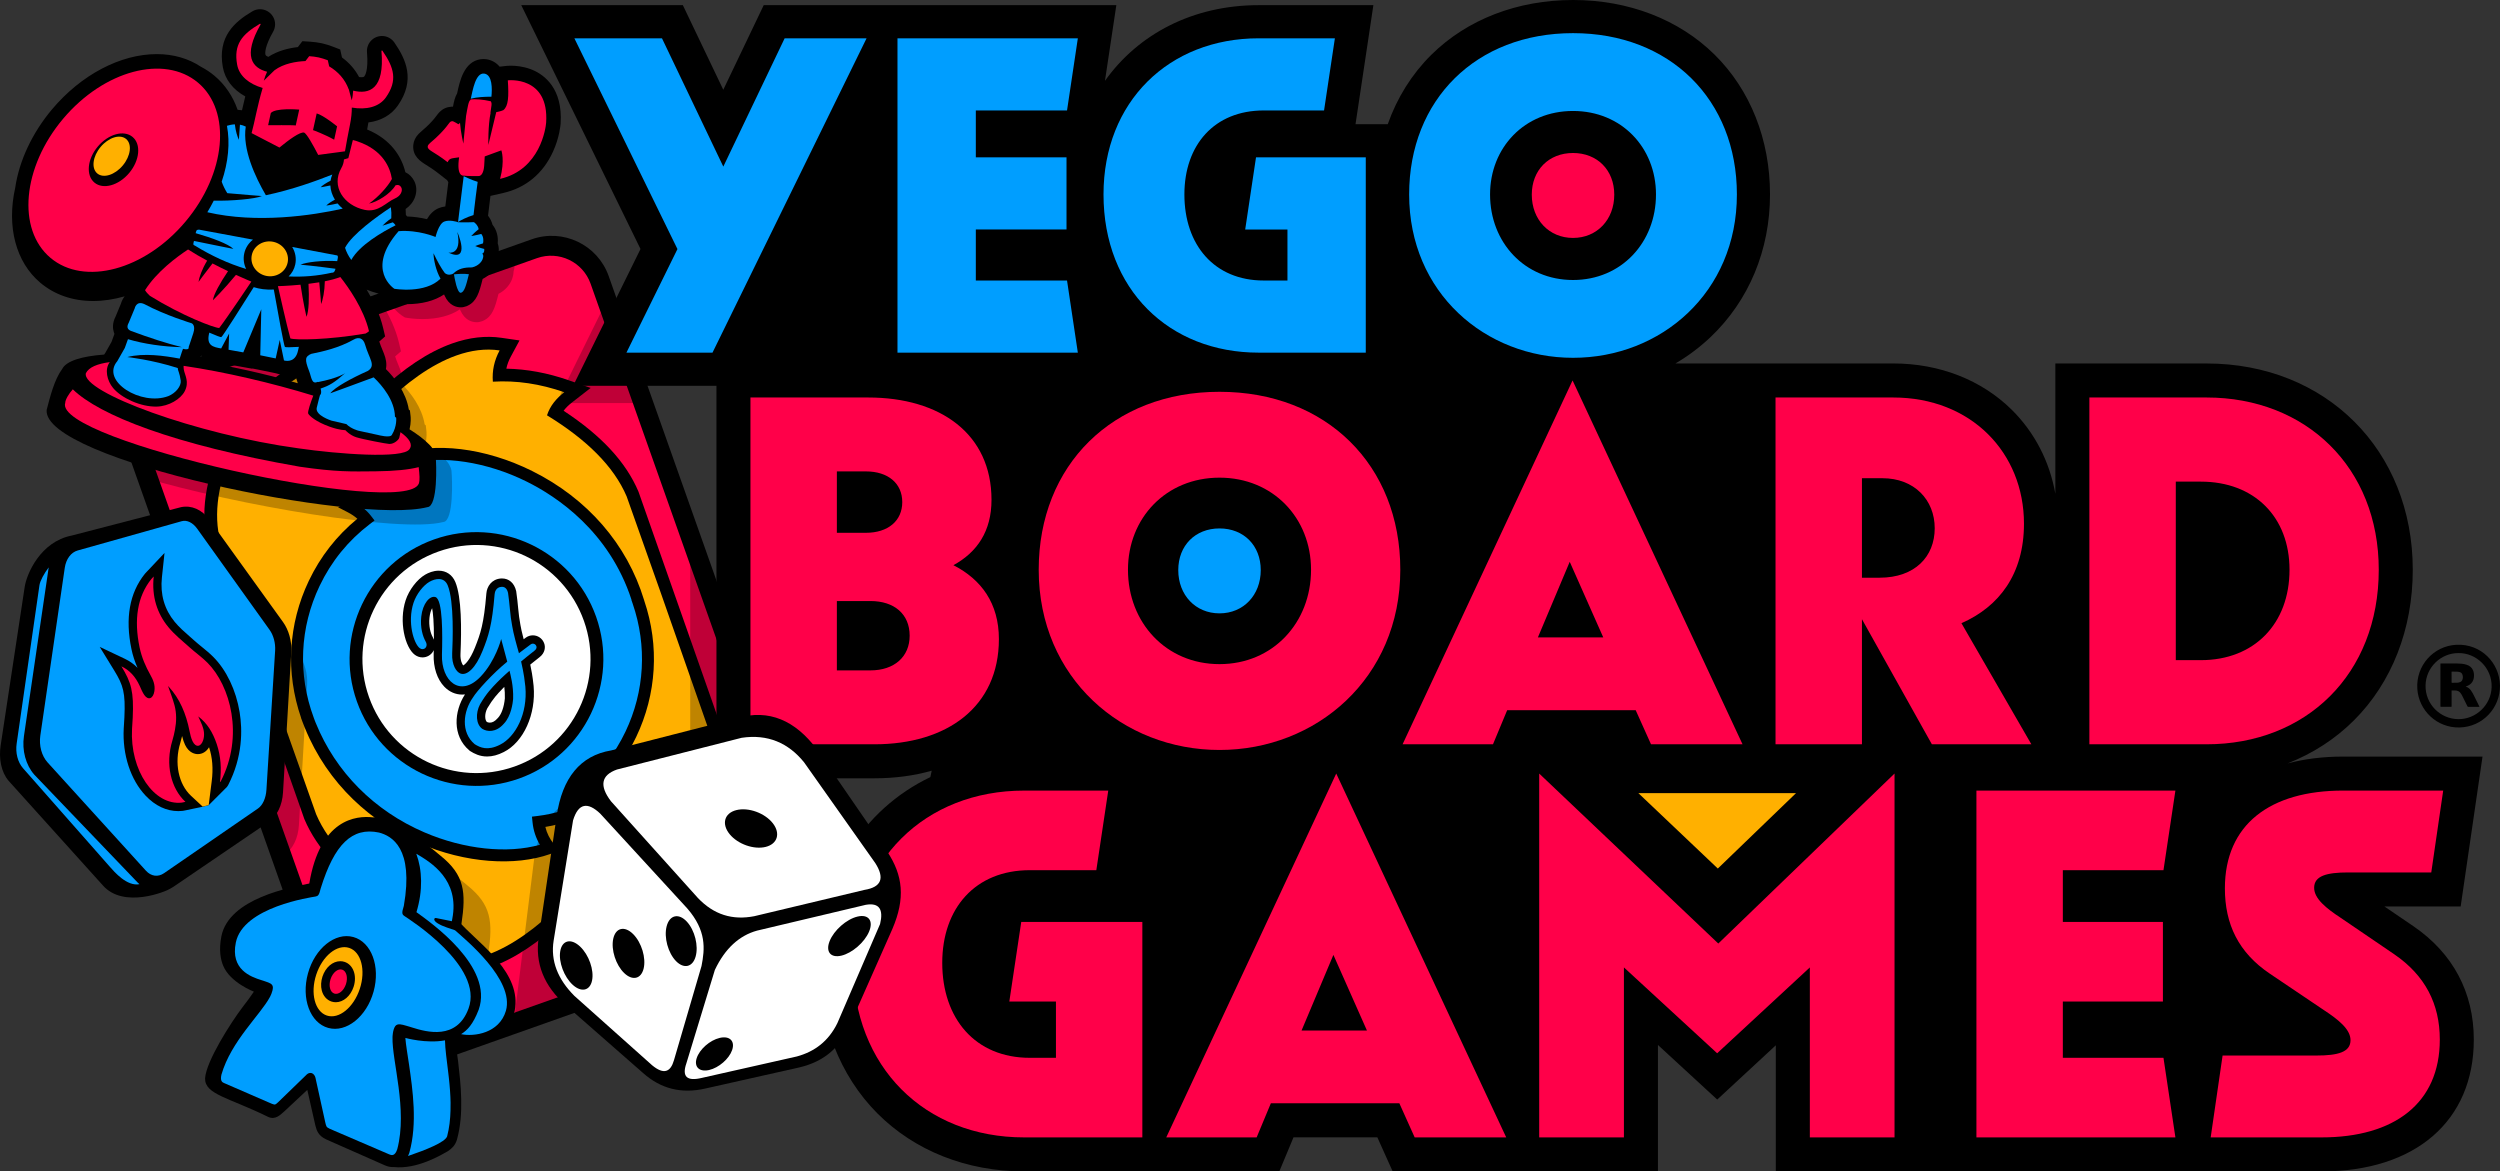 <?xml version="1.0" encoding="utf-8"?>
<!-- Generator: Adobe Illustrator 28.0.0, SVG Export Plug-In . SVG Version: 6.00 Build 0)  -->
<svg version="1.1" id="Layer_1" xmlns="http://www.w3.org/2000/svg" xmlns:xlink="http://www.w3.org/1999/xlink" x="0px" y="0px"
	 viewBox="0 0 1206.88 565.5" style="enable-background:new 0 0 1206.88 565.5;" xml:space="preserve">
<rect x="0" y="0" width="1206.88" height="565.5" fill="#333333" stroke="none"/>
<style type="text/css">
	.st0{fill:#FF0049;}
	.st1{fill:#009EFF;}
	.st2{fill:#FFFFFF;}
	.st3{fill:#FFB000;}
	.st4{opacity:0.25;}
	.st5{fill:#008BE0;}
	.st6{fill-rule:evenodd;clip-rule:evenodd;fill:#FFFFFF;}
</style>
<g>
	<g id="carta">
		<path d="M256.68,115.52L78.5,178.6c-15.13,5.36-23.08,22.02-17.72,37.14l100.36,283.49c5.36,15.13,22.02,23.08,37.14,17.72
			l178.18-63.08c15.13-5.36,23.08-22.02,17.72-37.14L293.83,133.24C288.47,118.11,271.81,110.17,256.68,115.52L256.68,115.52z"/>
		<path class="st0" d="M384.95,418.96l-99.83-281.98c-3.74-10.57-15.34-16.1-25.9-12.36L82.55,187.17
			c-10.57,3.74-16.1,15.34-12.36,25.9l99.83,281.98c3.74,10.57,15.34,16.1,25.9,12.36l176.67-62.55
			C383.16,441.13,388.7,429.53,384.95,418.96z M348.94,416.39c-8.46,18.5-22.66,33.61-39.96,42.55l-4.07,2.1l-3.18-3.3
			c-9.16-9.49-18.24-14.03-29.16-14.52c-12.22,11.68-24.23,19.65-35.73,23.72c-8.21,2.91-16.21,3.82-23.78,2.71l-8.7-1.27l4.17-7.74
			c1.05-1.94,1.78-3.9,2.2-5.89c-9.88-0.19-19.95-2.05-30.03-5.57L170,445.46l8.95-6.95c1.71-1.33,3.07-2.67,4.12-4.07
			c-18.23-11.96-30.07-24.74-36.11-38.96l-0.07-0.17l-0.06-0.18l-45.44-129.35c-4.93-13.94-3.17-31.95,4.83-49.44
			c8.46-18.5,22.66-33.61,39.96-42.55l4.07-2.1l3.18,3.3c9.16,9.49,18.24,14.03,29.16,14.52c12.22-11.68,24.23-19.65,35.73-23.72
			c8.21-2.91,16.21-3.82,23.78-2.71l8.7,1.27l-4.17,7.74c-1.05,1.94-1.78,3.9-2.2,5.89c9.88,0.19,19.95,2.05,30.03,5.57l10.69,3.73
			l-8.95,6.95c-1.71,1.33-3.07,2.67-4.12,4.07c18.23,11.96,30.07,24.74,36.11,38.96l0.07,0.17l0.06,0.18l45.44,129.35
			C358.7,380.88,356.94,398.9,348.94,416.39z"/>
		<g>
			<path class="st1" d="M305.43,291.42l-0.63-1.83l0.06-0.05c-10.76-33.08-36.18-49.89-50.54-57.02
				c-19.36-9.62-41.05-12.88-56.56-8.73c1.96,3.31,3.14,6.91,3.54,10.73l0.29,2.81l-2.81,0.34c-8.01,0.98-15.99,3.43-23.78,7.29
				c1.56,1.21,2.9,2.54,4.04,4.01l1.77,2.3l-2.31,1.76c-10.41,7.93-18.55,17.95-24.2,29.79c-9.59,20.1-10.61,42.68-2.86,63.6
				l0.57,1.55c0.13,0.34,0.26,0.67,0.4,1l0.05,0.11c9.58,23.61,28.2,42.35,52.44,52.76c19.13,8.22,40.07,10.4,55.74,5.97
				c-1.97-3.32-3.16-6.92-3.55-10.76l-0.29-2.81l2.81-0.34c8.01-0.98,15.99-3.43,23.78-7.3c-0.86-0.67-1.66-1.37-2.4-2.13
				l-2.17-2.21l2.36-2.01c8.79-7.49,15.78-16.58,20.76-27.02C311.21,333.8,312.46,311.83,305.43,291.42z M250.46,375.89
				c-31.84,11.27-66.92-5.46-78.19-37.3s5.46-66.92,37.3-78.19s66.92,5.46,78.19,37.3C299.04,329.54,282.3,364.62,250.46,375.89z"/>
		</g>
		<path class="st1" d="M258.92,311.92c-0.4-1.13-1.78-1.56-2.75-0.83c-2.03,1.52-4.65,3.46-5.65,4.25
			c-0.24-0.86-0.62-2.27-0.94-3.35c-0.32-1.08-0.62-2.2-0.9-3.35c-0.28-1.16-0.56-2.28-0.82-3.38c-0.26-1.1-0.46-2.1-0.59-2.99
			c-0.5-2.65-0.86-5.32-1.09-8c-0.23-2.68-0.54-5.37-0.92-8.06c-0.24-1.04-0.93-3.1-3.2-2.92c-2.55,0.2-3.19,2.4-3.28,3.52
			c-1.23,15.03-2.93,20.14-5.83,27.4c-3.3,8.28-7.53,12.12-10.67,10.93c-2.01-0.76-4.24-4.13-3.99-9.68
			c0.25-5.42,1.04-25.24-2.18-32.93c-1.7-4.06-5.85-3.37-8.85-1.64c-2.86,1.66-6.23,5.83-7.64,10.13
			c-3.06,9.33,0.13,19.76,3.03,21.9c1.86,1.38,4.37-0.53,2.8-3.29c-1.35-2.37-2.66-6.69-2.09-11.94c0.69-6.37,4.11-10.24,6.81-9.47
			c3.67,1.04,3.45,18.7,3.18,27.81c-0.38,12.69,8.77,21.02,18.71,10.56c7.1-7.47,9.85-17.84,9.88-18.1l2.93,10.93
			c-6.96,5.66-14.68,14.16-16.58,17.32c-4.76,6.7-5.93,16.79,0.86,22.51c2.71,1.7,6.25,3.3,12.23,0.26
			c7.49-3.75,13.41-14.97,12.24-28.01c-0.67-6.76-1.87-11.1-2.06-12.17c1.16-1.02,4.26-3.46,6.39-5.15
			C259.49,313,258.92,311.92,258.92,311.92z M247.71,337.43c-0.15,1.62-0.83,8.15-4.48,11.95c-3.82,4.39-8.09,3.89-10.39,2.48
			c-3.11-2.19-3.35-7.54-1.1-11.85c3.19-5.45,5.7-7.93,8.25-10.59c2.35-2.44,5.98-5.6,5.98-5.6
			C246.36,325.5,247.96,330.98,247.71,337.43z"/>
		<g>
			<path class="st2" d="M207.34,298.1c-0.45,4.18,0.53,7.66,1.59,9.53c0.22,0.38,0.4,0.78,0.55,1.17c0.04-8.46-0.43-12.9-0.87-15.19
				C208.07,294.61,207.55,296.09,207.34,298.1z"/>
			<path class="st2" d="M242.86,332.19l-0.4,0.42c-2.3,2.39-4.47,4.64-7.23,9.34c-1.47,2.88-1.1,5.77-0.19,6.57
				c0.27,0.14,0.77,0.34,1.44,0.34c1.26,0,2.51-0.71,3.73-2.11l0.07-0.08l0.07-0.07c1.75-1.81,2.97-5.25,3.37-9.44
				c0.07-1.98-0.06-3.88-0.27-5.57C243.25,331.8,243.05,332,242.86,332.19z"/>
			<path class="st2" d="M281.91,299.78c-10.15-28.66-41.6-43.67-70.26-33.52c-28.66,10.15-43.67,41.6-33.52,70.26
				c10.15,28.66,41.6,43.67,70.26,33.52S292.05,328.43,281.91,299.78z M260.39,317.32l-1.03,0.82c-1.09,0.87-2.34,1.85-3.37,2.69
				c0.48,2.21,1.16,5.72,1.61,10.29c1.23,13.7-4.84,27.13-14.41,31.93c-2.84,1.45-5.48,2.15-8.05,2.15c-3.56,0-6.21-1.38-8.12-2.59
				l-0.23-0.15l-0.21-0.18c-8.38-7.06-7.35-18.98-2.11-27.05c-0.48,0.05-0.92,0.08-1.34,0.08c-3.23,0-6.21-1.31-8.61-3.78
				c-3.47-3.58-5.36-9.28-5.17-15.65c0.02-0.7,0.04-1.38,0.05-2.03c-0.08,0.19-0.18,0.37-0.28,0.55c-1.06,1.82-3.03,2.96-5.14,2.96
				c-1.32,0-2.6-0.43-3.7-1.24c-4.77-3.53-7.82-16.07-4.45-26.36c1.64-5,5.52-10.07,9.44-12.35c1.5-0.87,3.85-1.91,6.5-1.91
				c3.65,0,6.59,1.99,8.04,5.46c3.04,7.24,3.03,22.84,2.49,34.66c-0.15,3.31,0.83,5.06,1.32,5.62c0.85-0.43,3.2-2.48,5.63-8.54
				c2.73-6.85,4.34-11.45,5.55-26.25c0.27-3.32,2.53-6.83,6.95-7.18c0.2-0.02,0.4-0.02,0.59-0.02c3.39,0,5.94,2.25,6.82,6.02
				l0.04,0.17l0.02,0.17c0.39,2.74,0.71,5.53,0.95,8.29c0.22,2.54,0.56,5.1,1.03,7.6l0.02,0.09l0.01,0.09
				c0.11,0.78,0.29,1.66,0.52,2.63c0.26,1.09,0.53,2.21,0.82,3.36c0.08,0.31,0.15,0.62,0.23,0.93l0.97-0.73
				c1.01-0.76,2.21-1.16,3.46-1.16c2.37,0,4.5,1.45,5.38,3.64C263.47,312.34,263.14,315.24,260.39,317.32z"/>
		</g>
		<g>
			<path class="st3" d="M347.96,369l-28.91-82.65l-16.53-46.7c-6.21-14.61-19.49-27.55-38.45-39.15c1.5-4.64,4.52-8.18,8.35-11.15
				c-11.68-4.07-23.17-5.78-34.49-5.09c-0.42-5.24,0.67-10.27,3.27-15.1c-6.93-1.01-13.93-0.02-20.84,2.43
				c-12.47,4.42-24.61,13.56-35.33,24.12c-15.37,0.14-26.6-6.65-36.04-16.44c-34.64,17.9-50.59,59.66-41.81,84.46l28.91,82.65
				l16.53,46.7c6.21,14.61,19.49,27.55,38.45,39.15c-1.5,4.64-4.52,8.18-8.35,11.15c11.68,4.07,23.17,5.78,34.49,5.09
				c0.42,5.24-0.67,10.27-3.27,15.1c6.93,1.01,13.93,0.02,20.84-2.43c12.47-4.42,24.61-13.56,35.33-24.12
				c15.37-0.14,26.6,6.65,36.04,16.44C340.79,435.57,356.74,393.81,347.96,369z M307.13,355.74c-4.85,10.16-11.47,19.13-19.71,26.7
				c0.9,0.65,1.9,1.26,3.01,1.83l4.71,2.44l-4.61,2.62c-8.85,5.04-18.01,8.35-27.26,9.87c0.71,3.01,2.09,5.76,4.18,8.36l2.51,3.12
				l-3.75,1.39c-0.21,0.08-0.42,0.15-0.64,0.23c-33.64,11.91-96.02-5.76-118.45-61.04l-0.05-0.11c-0.36-0.89-0.71-1.79-1.05-2.7
				l-0.69-1.86l0.03-0.03c-7.55-21.86-6.24-45.29,3.74-66.2c5.59-11.71,13.46-21.77,23.42-29.93c-1.27-1.14-2.78-2.16-4.58-3.1
				l-4.71-2.44l4.61-2.62c8.85-5.04,18.01-8.35,27.26-9.87c-0.71-3.01-2.09-5.76-4.18-8.36l-2.51-3.12l3.76-1.39
				c17.29-6.39,42.1-3.39,64.71,7.84c26.66,13.24,45.86,35.36,54.04,62.28l0.13,0.44C318.38,311.78,316.99,335.07,307.13,355.74z"/>
		</g>
	</g>
	<g id="sombras">
		<polygon class="st4" points="333.21,253.73 333.21,375.08 333.21,393.54 351.66,393.54 382.38,393.54 		"/>
		<g class="st4">
			<path d="M247.92,124.67c0.28-2.82-6.41,5.09-8.09,2.62l-175.59,55.4l3.85,47.51c46.89,13.94,125.18,27.1,145.85,21.82
				c5.19-0.23,4.37-21.3,4.06-23.97c0.04-0.96-0.24-1.98-0.8-3.05c-0.62-1.38-1.54-2.49-2.72-3.58c-2.17-2.22-5.28-4.57-9.11-6.97
				c0.76-3.29,0.55-5.82,0.48-6.4l-0.31-2.7l-0.54-0.47c-1.31-8.18-6.64-15.13-11.06-19.53c0.13-0.64,0.19-1.25,0.21-1.82
				c0.07-2.74-0.88-5.04-1.89-7.47c-0.52-1.25-1.06-2.54-1.51-4.01l2.82-2.46l-0.97-4.11c-1.57-6.67-4.71-13.12-7.93-18.47
				c1.73,0.73,3.59,1.36,5.58,1.87c1.83,2.16,3.57,3.34,3.99,3.61l1.2,0.77l1.4,0.24c0.31,0.05,3.17,0.53,7.09,0.53
				c7.35,0,13.49-1.61,18.1-4.7c0.07,0.17,0.14,0.33,0.21,0.49c2.22,4.99,5.85,5.73,7.82,5.73h0.13l0.15-0.01l0.57-0.02l0.56-0.11
				c0.4-0.08,0.8-0.19,1.2-0.34l0.22-0.06l0.49-0.23c4.29-1.99,5.6-6.16,7.26-12.92c3.53-1.8,5.69-4.72,6.57-7.18
				c0.49-1.37,0.7-2.6,0.72-3.7c0.26-0.78,0.43-1.62,0.49-2.51C248.51,127.07,248.31,125.79,247.92,124.67z"/>
			<path d="M144.25,316.03l-35.62-49.47c-3.47-4.75-8.53-6.93-13.52-5.92l-10.51,2.73l52.19,149.65l0.46-0.31
				c4.1-2.79,6.68-8.04,7.05-14.37l3.98-67.9C148.58,325.28,147.07,319.88,144.25,316.03z"/>
			<g>
				<path d="M217.68,470l20.48-6.99c-0.07-0.07-0.15-0.14-0.22-0.21c-0.2-0.81-0.47-1.62-0.8-1.96c-0.14-0.14-0.67-0.33-1.42-0.53
					c2.29-15.34,1.46-23.57-10.04-32.84c0,0-8.82-7.66-18.03-13.16c-2.85-2.7-6.18-4.66-9.86-5.77c-0.85-0.3-9.34-3.1-18.38,1
					c-4.28,1.94-7.9,5.05-10.86,9.27L217.68,470z"/>
			</g>
			<path d="M402.78,414.05l-21.27-30.9c-10.08-13.43-22.62-19.18-37.71-14.71l-0.02,0.02l-60.04,15.38
				c-14.68,2.42-23.31,13.14-25.92,31.17l-10.08,80.72L402.78,414.05z"/>
		</g>
		<polygon class="st4" points="291.9,147.16 279.91,171.5 268.55,194.57 294.26,194.57 309.44,194.57 		"/>
		<path class="st4" d="M427.57,422.55l-32.96-46.82c-9.89-12.89-22.21-18.41-37.02-14.12l-0.02,0.02l-15.76,3.95l71.04,130.16
			l17.18-37.8C436.13,444.04,435.04,433.5,427.57,422.55z"/>
		<g class="st4">
			<path d="M401.34,366.95l-3.7-5.37c-10.22-13.62-22.95-19.45-38.25-14.92l-0.02,0.02l-60.9,15.6c-4.61,0.76-8.62,2.33-12.06,4.67
				H401.34z"/>
		</g>
	</g>
	<g id="warrior">
		<path d="M257.18,33.79c-0.35-0.15-0.71-0.29-1.06-0.42l-0.18-0.06v0c-3.62-1.31-7.04-1.59-9.28-1.59c-1.25,0-2.09,0.09-2.31,0.11
			l-3.15,0.36c-1.66-1.99-3.94-3.26-6.48-3.6c-0.45-0.06-0.89-0.09-1.33-0.09c-0.5,0-0.99,0.04-1.48,0.11
			c-7.94,1.23-9.96,10.58-11.17,16.16c-0.03,0.12-0.05,0.24-0.08,0.35c-1.01,1.69-1.5,3.75-1.99,6.38c-0.09,0-0.17,0-0.26-0.01
			h-0.01h-0.03h-0.19l-0.2,0.01c-2.26,0.13-4.18,0.98-5.73,2.52c-0.6,0.6-1.05,1.21-1.49,1.8c-0.64,0.86-1.52,2.05-3.47,4.02
			c-0.49,0.5-1.03,1.01-1.59,1.54c-0.61,0.58-1.16,1.05-1.7,1.5c-0.67,0.57-1.29,1.11-1.88,1.71c-1.54,1.6-2.42,3.41-2.61,5.38
			c-0.52,5.46,3.68,8.07,6.19,9.63c1.45,0.9,3.43,2.13,6.07,4.2l4.07,3.18c0.17,0.32,0.37,0.63,0.58,0.94l-1.45,11.74
			c-1.12,0.14-2.18,0.42-3.16,0.81c-2.54,1.03-4.38,3.07-5.7,5.32c-3.21-0.75-6.42-1.19-9.57-1.29c-0.2-0.26-0.4-0.51-0.61-0.76
			c0-0.95-0.04-1.9-0.12-2.85c2.11-1.46,3.68-3.43,4.52-5.72c0.96-2.62,0.83-5.45-0.35-7.77c-0.99-1.94-2.49-3.41-4.29-4.26
			c-1.71-7.18-6.77-15.82-18.45-20.62l0.6-3.41c6.07-0.78,11.03-3.6,14.2-8.14c8.59-12.29,3.98-22.29-1.67-30.46
			c-1.36-1.97-3.6-3.14-5.97-3.14c-2.03,0-3.99,0.86-5.36,2.36c-1.37,1.5-2.06,3.52-1.88,5.54c0.79,9.05-1.11,11.4-1.32,11.64
			c-0.11,0.12-0.34,0.37-1.37,0.37c-0.29,0-0.66-0.02-1.13-0.09c-1.96-3.7-4.72-6.86-8.24-9.44l-0.05-0.21l-0.82-3.65l-3.49-1.35
			c-1.79-0.69-3.59-1.24-5.36-1.65l-0.06-0.01l-0.06-0.01c-1.78-0.37-3.65-0.62-5.56-0.75l-3.73-0.24l-2.18,2.85
			c-4.53,0.51-9.77,1.8-14.28,4.73c-0.72-0.29-1.15-0.61-1.28-0.87c-0.45-0.92-0.27-4.47,3.62-11.27c1.28-2.25,1.27-5.02-0.03-7.25
			c-1.3-2.23-3.7-3.61-6.27-3.62c0,0-0.01,0-0.01,0c-1.3,0-2.58,0.35-3.7,1.01c-8.55,5.05-16.93,12.21-14.27,26.97
			c1.07,5.93,4.91,10.86,10.83,14.11c-0.61,2.41-1.12,4.63-1.58,6.69c-0.69-0.11-1.39-0.19-2.11-0.22
			c-2.29-6.54-6.07-12.13-11.11-16.38c-2.02-1.7-4.24-3.18-6.61-4.41c-6-3.99-13.34-6.1-21.25-6.1c-17.64,0-36.57,9.97-50.64,26.68
			C15.56,64.18,9.25,77.61,7.34,90.67c-4.2,18.78,0.33,35.9,12.15,45.85c6.83,5.75,15.61,8.79,25.41,8.79
			c5.04,0,10.17-0.78,15.28-2.26c-0.85,1.1-1.46,2.34-1.82,3.59l-2.54,6.13c-1.68,3.25-1.41,5.94-0.85,7.66
			c0.08,0.25,0.18,0.5,0.28,0.75l-1.4,3.85l-3.04,5.37c-0.19,0.25-0.36,0.51-0.54,0.77c-10.59,0.77-18.31,3.02-20.26,6.98
			c-3.77,5.05-5.84,13.42-7.48,19.72c-2.29,24.13,150.07,55.56,183.76,46.96c5.19-0.23,4.37-21.3,4.06-23.97
			c0.04-0.96-0.24-1.98-0.8-3.05c-0.62-1.38-1.54-2.49-2.72-3.58c-2.17-2.22-5.28-4.57-9.11-6.97c0.76-3.29,0.55-5.82,0.48-6.4
			l-0.31-2.7l-0.54-0.47c-1.31-8.18-6.64-15.13-11.06-19.53c0.13-0.64,0.19-1.25,0.21-1.82c0.07-2.74-0.88-5.04-1.89-7.47
			c-0.52-1.25-1.06-2.54-1.51-4.01l2.82-2.46l-0.97-4.11c-1.57-6.67-4.71-13.12-7.93-18.47c1.73,0.73,3.59,1.36,5.58,1.87
			c1.83,2.16,3.57,3.34,3.99,3.61l1.2,0.77l1.4,0.24c0.31,0.05,3.17,0.53,7.09,0.53c7.35,0,13.49-1.61,18.1-4.7
			c0.07,0.17,0.14,0.33,0.21,0.49c2.22,4.99,5.85,5.73,7.82,5.73h0.13l0.15-0.01l0.57-0.02l0.56-0.11c0.4-0.08,0.8-0.19,1.2-0.34
			l0.22-0.06l0.49-0.23c4.29-1.99,5.6-6.16,7.26-12.92c3.53-1.8,5.69-4.72,6.57-7.18c0.49-1.37,0.7-2.6,0.72-3.7
			c0.26-0.78,0.43-1.62,0.49-2.51c0.1-1.42-0.1-2.7-0.5-3.82c0.31-3.1-0.42-6.38-2.51-8.97c-0.41-1.62-1.18-3.1-2.16-4.36
			c0.33-2.79,0.75-6.32,1.16-9.56l6.22-1.42c10.86-2.48,19.14-9.36,23.96-19.89c3.18-6.95,3.65-12.94,3.7-13.6
			C271.75,42.64,262.68,36.15,257.18,33.79z M96.72,172.27c0.14-0.2,0.27-0.4,0.39-0.61c1.84,1.67,4.07,2.49,6.03,2.96l0,0.04
			l0.94,0.17c0.54,0.11,1.04,0.2,1.5,0.28l4.12,0.72c1.79,0.32,4.9,0.88,6.52,1.17l5.54,1l0.05-0.11l2.53,0.49
			c1.75,0.34,5.54,1.12,7.29,1.5l1.62,0.35l2.05,0.55c0.77,0.21,1.55,0.34,2.34,0.41l0.81,0.18l0.03-0.13c0.08,0,0.16,0,0.25,0
			c1.16,0,2.38-0.17,3.59-0.54c0.14,0.37,0.28,0.72,0.4,1.03c0.16,0.4,0.31,0.94,0.48,1.51c0.16,0.56,0.33,1.16,0.55,1.77
			c-16.26-4.72-33.45-8.46-48.85-10.9C95.58,173.6,96.21,172.99,96.72,172.27z"/>
		<path class="st0" d="M202.12,225.51c-4.72,1.21-11.52,1.93-20.75,2.02c-12.22,0.12-18.94,0.35-36.65-2.22
			c-61.09-10.66-96.91-24.98-109.57-37.37c-1.88,2.01-3.67,5.07-3.65,6.51c-6.17,18.3,164.17,55.91,170.7,38.98
			C202.75,231.62,202.53,229.26,202.12,225.51z"/>
		<g>
			<path class="st1" d="M137.54,167.48c-0.48-0.57-3.52-17.38-5.36-27.7c-3.73,0.21-6.95-0.28-9.69-1.15
				c-5.86,9.34-15,23.77-15.64,24.11c-0.25,0.13-2.53-0.72-5.81-2.16c-1.65,6.29,1.84,6.95,5.73,7.64l3.84-7.2l-0.28,7.82
				c1.61,0.29,5.29,0.95,7.12,1.28l8.69-20.8l-0.5,22.19c1.78,0.34,5.62,1.14,7.45,1.53l1.96-8.93l2.04,9.9
				c2.07,0.55,5.62,0.39,6.75-4.61c0.15-0.65,0.29-1.3,0.44-1.95C140.41,167.7,137.73,167.71,137.54,167.48z"/>
		</g>
		<g>
			<path class="st0" d="M95.6,39.91c-16.3-13.73-45.46-5.93-65.13,17.42c-19.67,23.35-22.41,53.41-6.11,67.14
				c16.3,13.73,45.46,5.93,65.13-17.42C109.17,83.71,111.9,53.64,95.6,39.91z M62.39,83.48c-5.09,6.09-12.62,8.17-16.81,4.66
				s-3.47-11.29,1.61-17.37C52.28,64.69,59.8,62.6,64,66.11C68.2,69.62,67.47,77.4,62.39,83.48z"/>
		</g>
		<g>
			<path class="st0" d="M193.76,90.59c-0.73-1.44-1.89-1.44-2.84-1.11c-2.4,4.13-8.97,8.1-12.76,8.8
				c4.75-3.38,9.09-8.31,11.03-11.87c-0.79-5.18-4.1-14.15-17.19-18.34c-0.59-0.19-1.14-0.34-1.66-0.47l-2.18,8.75l-2.12,0.63
				c-0.07,1.3-0.42,2.7-1.26,4.16c-5.07,8.81,1.17,18.05,11.33,20.19c6.54,1.38,10.48-3.79,14.41-5.45
				C193.64,94.56,194.45,91.96,193.76,90.59z"/>
		</g>
		
			<ellipse transform="matrix(0.641 -0.767 0.767 0.641 -38.527 68.438)" class="st3" cx="53.95" cy="75.44" rx="10.85" ry="6.98"/>
		<path class="st1" d="M92.48,156.04c0,0-12.38-3.71-22.77-9.22c-3.93-1.85-4.68,2.04-4.68,2.04l-2.87,6.92
			c-1.11,1.97-0.71,3.24,1.06,3.97l0,0c8.69,3.26,17.84,6.21,24.64,7.85c-8.96-0.2-18.44-1.57-26.08-3.86l-1.53,4.23l-3.62,6.38
			c-8.2,9.64,11.59,21.81,24.62,16.88c3.73-1.53,6.25-4.89,6-7.43c-0.55-4.07-1.37-4.6-1.42-6.12c-12.54-4.05-24.36-5.31-24.36-5.31
			c8.02-2.06,17.75-0.64,25.27,0.75c0.72-2.41,1.6-4.73,1.6-4.73c3.33,0.86,2.72-0.82,2.72-0.82s1.07-2.99,2.27-6.76
			C94.61,156.82,92.48,156.04,92.48,156.04z"/>
		<path class="st0" d="M193.34,208.63c-0.23,1.04-0.49,2.23-0.59,2.69c-0.2,0.89-2.43,3.08-4.81,3c-1.38-0.05-12.79-2.23-15.94-3.23
			c-3.15-1-5.3-3.44-5.3-3.44s-2.55,0.13-7.49-1.64c-6.94-2.49-9.71-5.21-10.4-6.28c-0.51-0.8,1.43-6.13,2.43-8.73
			c-19.78-6.09-42.76-11.48-62.61-14.39c-0.01,0.73,0.02,1.41,0.12,1.89c0.54,2.78,2.72,5.9,0.42,10.38
			c-1.92,3.74-7.62,7.28-13.55,7.41c-7.73,0.16-16.97-4.09-21.07-9.04c-2.82-3.41-4.2-8.92-1.56-12.43
			c-6.02,0.78-10.13,2.49-11.54,5.36c-2.21,9.09,53.24,29.54,102.78,36.28c18.63,2.7,50.57,5.2,53.48,0.33
			C199.38,214.51,197.61,211.7,193.34,208.63z"/>
		<path class="st1" d="M162.96,98.21c-2.98,0.73-5.44,1.02-5.44,1.02c0.82-0.87,2.28-1.84,4.16-2.84c-1.3-2.12-2.09-4.47-2.2-6.86
			c-2.76,0.64-4.68,0.87-4.68,0.87c0.91-0.97,2.61-2.05,4.79-3.17c0.14-1,0.42-1.99,0.83-2.97c-7.8,3.11-19.57,7.37-32.07,9.99
			c-5.09-8.72-11.42-22.21-9.71-33.14c-0.94-0.47-1.88-0.76-2.81-0.92c-0.35,4.42-0.51,7.32-0.51,7.32c-0.7-1.5-1.6-4.19-1.94-7.48
			c-1.48,0.06-2.81,0.37-3.82,0.7c1.55,8.18,0.67,17.54-2.54,26.98c0.67,1.87,1.56,3.73,2.7,5.54c8.47,0.77,16.69,1.39,16.69,1.39
			c-2.92,1.38-15.01,2.45-23.22,2.22c-0.94,1.88-1.98,3.75-3.1,5.6c23.86,5.56,50.82,1.56,65.35-1.74
			C164.54,99.95,163.69,99.11,162.96,98.21z"/>
		<path class="st1" d="M237.06,46.68c0.06,0,0.12,0.01,0.18,0.01c0.37-3.68,0.52-10.62-3.47-11.16c-4.21-0.57-5.59,8.19-6.5,12.13
			C230.44,46.81,234.03,46.71,237.06,46.68z"/>
		<g>
			<path class="st0" d="M105.82,158.35c3.51-4.48,15.52-22.41,15.52-22.41s-2.99-1.21-7.43-3.24c-5.83,7.07-11.13,12.26-11.13,12.26
				c0.37-2.88,3.46-8.37,7.3-14.05c-2.33-1.11-4.88-2.37-7.5-3.73c-3.88,4.96-6.74,8.93-6.74,8.93c0.27-2.11,1.63-6.14,4.17-10.29
				c-3.12-1.68-6.27-3.5-9.22-5.39c-5.49,3.61-15.14,10.76-20.77,19.65c0.5,0.88,1.31,1.79,2.33,2.72
				C87.95,152.49,103.26,158.24,105.82,158.35z"/>
		</g>
		<g>
			<path class="st1" d="M117.91,122.32c0.6-2.72,2.14-5.01,4.22-6.63c-11.58-2.15-22.12-4.1-26.08-4.84
				c-1.28,0.13-1.18,0.24-1.6,1.71c0,0,0,0.01,0,0.01c7.96,2.27,15.75,5.17,18.22,7.58c0,0-8.81-1.72-19.04-3.84
				c-0.02,0.11-0.04,0.21-0.07,0.32c-0.27,1.25-0.58,1.53,0.76,2.08c7.65,4.71,15.89,8.55,24.51,11.14
				C117.72,127.57,117.33,124.95,117.91,122.32z"/>
			<path class="st1" d="M145.06,127.77c2.84-1.22,10.35-2.15,17.73-1.71c0.13-0.62,0.24-1.18,0.3-1.56
				c0.21-1.39-0.64-1.25-0.64-1.25c-2.47-0.49-11.08-2.11-21.39-4.03c1.51,2.5,2.12,5.5,1.46,8.51c-0.49,2.25-1.63,4.19-3.18,5.72
				c6.88,0.33,13.88-0.22,20.92-1.82c1.26,0.19,1.62-1.56,1.68-1.89C152.61,128.46,145.06,127.77,145.06,127.77z"/>
		</g>
		
			<ellipse transform="matrix(0.214 -0.977 0.977 0.214 -19.805 225.427)" class="st3" cx="130.22" cy="125.02" rx="8.4" ry="8.84"/>
		<path class="st1" d="M191.26,201.67c0,0,0,0-0.6-0.52c-0.12-7.75-6.06-15.02-10.28-18.98c-10.78,4.03-20.95,7.7-20.95,7.7
			c2.21-2.91,10.19-7.26,18.15-10.81c4.09-2.66,0.66-5.74-1.36-12.77c-0.8-2.77-2.78-3.97-5.6-2.3c-7.16,4.03-14.93,5.74-20.38,6.84
			c-2.92,1.27-3.28,2.55-1.01,8.32c1.18,3,1.16,6.58,4.13,5.18c0.03,0.05,0.05,0.09,0.08,0.14c9.93-1.91,13.19-4.34,13.19-4.34
			c-5.21,4.57-7.53,6-11.86,7.44c0.74,2.57-0.3,3.19-0.3,3.19s-1.07,3.83-1.59,6.2c-0.67,3.64,7.14,6.1,7.14,6.1s5.77,1.37,7.2,1.68
			c2.12,2.23,5.83,3.19,5.83,3.19l9.47,2.06c0,0,5.91,1.62,6.68-0.1C191.73,205.75,191.26,201.67,191.26,201.67z"/>
		<path class="st0" d="M184.63,24.5c-0.16-0.22-0.51-0.1-0.48,0.17c1.61,18.49-5.95,20.99-13.66,19.09
			c-0.08,1.56-0.29,3.21-0.7,4.66l-1.4-5.28c-0.02-0.01-0.03-0.01-0.05-0.02c-1.79-4.85-5.09-8.5-9.43-11.08l-0.66-2.95
			c-1.48-0.57-2.95-1.02-4.41-1.36c-1.46-0.31-2.99-0.51-4.57-0.61l-1.81,2.36c-4.52,0.19-10.49,1.16-14.95,4.45l-5.16,5.03
			c0.39-1.45,0.96-2.96,1.6-4.32c-7.14-1.84-11.88-7.52-3.17-22.77c0.14-0.24-0.13-0.5-0.36-0.36c-8.66,5.12-12.69,10-10.94,19.7
			c0.99,5.5,5.77,9.35,12.32,11.26c-2.74,9.3-3.71,15.83-5.34,21.79l13.44,6.98c4.45-3.66,9.9-7.69,11.92-7.24
			c1.28,0.57,4.29,5.96,6.79,10.79l12.94-1.74c0.6-3.54,1.4-7.94,2.47-13.23c0.57-2.84,0.83-5.46,0.82-7.88
			c6.99,1.19,13.19-0.25,16.49-4.96C191.97,38.9,190.35,32.77,184.63,24.5z M142.77,60.58c-0.36-0.24-13.33-0.13-13.33-0.13
			l1.29-5.87c2.18-2.5,12.48-1.77,13.72-1.67L142.77,60.58z M161.32,67.44c-4.36-2.47-10.09-4.62-10.21-4.62l1.77-8.07
			c3.33,0.92,9.85,6.24,9.85,6.24L161.32,67.44z"/>
		<path class="st1" d="M189.64,107.33c-3.1,0.98-5.01,1.62-5.01,1.62c0.78-0.83,2.37-2.27,4.27-3.57c0.11-1.83,0.04-3.61-0.2-5.32
			c-6.61,4.38-18.78,13.05-22.12,19.55c0.59,1.92,1.58,3.94,3.01,5.88c3.94-7.18,15.09-13.57,21.38-16.74
			C190.57,108.21,190.12,107.73,189.64,107.33z"/>
		<path class="st0" d="M245.15,38.78c0.54,7.95,0.26,12.4-2.13,14.37c-1.02,0.47-2.35,0.79-3.46,1L235.74,70
			c0,0-0.16-9.64,1.1-15.54l-0.08,0c0,0,0.24-1.68,0.52-3.68c0.17-1.2-0.33-1.84-0.33-1.84s0-0.01,0.01-0.04
			c-4.08-0.95-7.3-1.1-9.76-0.91c-0.02,0.08-0.04,0.16-0.06,0.23c-0.97,0.53-1.4,3.57-2.14,7.71l-1.32,13.4c0,0-1.2-5.06-1.61-10.03
			c-0.46,0.38-0.77,0.69-0.77,0.69s-2.38-1.52-2.94-1.49c-1.87,0.11-1.02,1.58-7.87,8c-2.36,2.21-3.9,3.1-4,4.15
			c-0.19,1.98,2.65,2.21,9.61,7.66c0.9-2.02,1.78-1.81,5.54-2.37c-1.34,9.07,1.78,8.91,2.19,8.85l0.05-0.01c0,0,1.72,0.31,7.15,0.2
			c2.01,0.05,2.62-3.42,2.7-4.84c0.17-3.04,0.27-4.62,0.27-4.62l8.02-2.94c0,0,1.81,4.73-0.6,13.77
			c19.42-4.44,22.06-24.66,22.23-27.13C265.15,36.47,245.15,38.78,245.15,38.78z"/>
		<g>
			<path class="st0" d="M164.29,133.73c-2.14,0.83-4.72,1.51-7.48,2.06c-0.09,4.79-0.95,9.13-1.81,10.98c0,0-0.28-4.54-0.87-10.49
				c-1.73,0.29-3.48,0.54-5.2,0.74c0.37,6.89,0.19,13.25-0.98,15.93c0,0-1.58-6.72-2.87-15.51c-6.09,0.58-10.91,0.71-10.91,0.71
				s4.43,19.76,6,25.23c2.42,0.86,18.22,0.74,36.34-2.37c0.63-0.34,1.17-0.71,1.63-1.11C175.59,149.09,168.18,138.65,164.29,133.73z
				"/>
		</g>
		<g>
			<path class="st1" d="M228.59,103.82c0.08-0.69,0.17-1.46,0.27-2.29l0,0c0.5-4.21,1.2-9.95,1.74-13.74
				c-2.89-0.89-5.7-2.22-6.75-2.74l-2.73,22.11C222.54,106.3,225.27,104.82,228.59,103.82z"/>
			<path class="st1" d="M233.79,120.82c0.02-0.24,0-0.45-0.04-0.65c-2.6-0.62-4.34-1.39-4.34-1.39c0.83-0.33,2.18-0.86,3.77-1.29
				c0.25-1.21,0.35-3.07-0.85-4.56c-2.85,0.76-4.84,1.01-4.84,1.01c0.7-0.75,1.98-2.04,3.57-3.27c-0.19-1.67-1.48-2.85-2.25-3.42
				c-4.61,0.21-7.91,0.03-7.91,0.03c0.03-0.02,0.07-0.04,0.09-0.06c-0.62-0.2-4.08-1.25-6.55-0.25c-2.72,1.1-4.18,7.44-4.18,7.44
				c0,0-8.16-3.55-17.83-2.82c-16.28,18.68-2.05,27.82-2.05,27.82s14.87,2.55,22.28-4.9c-2.2-3.79-3.36-9.3-3.39-12.27
				c1.8,3.75,3.61,7.13,5.48,9.6c1.65,1.31,3.36,0.63,4.03,0.27c2.43-2.42,5.34-3.07,9.06-3.01c3.42-0.77,4.84-3.13,5.14-3.97
				c0.42-1.18,0.53-2.11-0.2-2.65C233.42,122.17,233.72,121.77,233.79,120.82z M216.45,121.95c0,0,6.75,1.44,4.33-9.95
				C220.79,112,227.49,127.11,216.45,121.95z"/>
			<path class="st5" d="M219.15,132.45c0.31,1.95,1.53,8.97,3.29,8.91c1.72-0.35,2.56-3.41,3.92-8.98
				C223.87,132,220.62,132.28,219.15,132.45z"/>
		</g>
	</g>
	<g id="ficha">
		<path d="M136.57,300.21l-35.62-49.47c-3.47-4.75-8.52-6.93-13.52-5.92l-52.81,13.72c-15.14,2.95-21.73,18.53-22.69,24.74
			l-11.6,76.49c-0.96,6.26,0.16,12.9,3.85,17.2l45.48,50.47c10.02,11.37,30.5,2.96,32.63,1.51l0,0c0.46-0.24,0.91-0.5,1.35-0.8
			l45.94-31.27c4.1-2.79,6.68-8.04,7.05-14.37l3.98-67.9C140.9,309.45,139.38,304.06,136.57,300.21z"/>
		<g>
			<path class="st1" d="M65.73,425.29l-49.14-51.28c-4.15-4.68-6.05-11.81-5.03-18.65l11.95-81.45c-2.18,2.89-4.13,6.41-4.46,8.57
				l-11,76.44c-0.67,4.47,0.5,9.04,3.07,11.95l41.98,47.65c1.94,2.2,8.16,9.53,14.23,8.32C66.77,426.36,66.23,425.86,65.73,425.29z"
				/>
		</g>
		<path class="st0" d="M58.61,321.67c3.94,1.87,6.77,4.95,8.84,9.46c0.69,1.51,1.33,3.14,2.22,4.4c1.92,2.73,4.3,1.75,4.86-1.85
			c0.48-3.08-0.64-5.55-1.94-7.87c-2.26-4.04-4.18-8.36-5.2-13.26c-2.8-13.41-1.09-24.62,5.68-33.03c0.34-0.42,0.72-0.77,1.14-1.22
			c-1.04,9.75,1.71,17.96,7.08,24.46c3.09,3.74,6.67,6.55,10.03,9.58c2.93,2.64,6.01,4.78,8.8,7.56
			c11.04,11.03,17.82,35.31,6.44,57.32c-0.05,0.09-0.13,0.14-0.38,0.38c0.82-6.46,0.43-12.52-1.53-18.35
			c-1.93-5.76-4.72-10.22-8.95-13.4c0.78,1.74,1.39,2.98,1.9,4.29c0.89,2.29,1.27,4.68,0.5,7.13c-1.07,3.39-3.61,3.76-5.14,0.57
			c-0.67-1.39-1.11-3.1-1.43-4.75c-1.69-8.7-4.88-15.92-9.97-21.46c-0.23-0.25-0.48-0.47-0.43-0.42c0.99,2.89,2.24,5.99,3.12,9.27
			c1.03,3.85,0.97,7.85,0.23,11.73c-0.34,1.79-0.74,3.59-1.26,5.28c-3.55,11.55-0.67,23.14,6.3,29.61c-0.71,0.15-1.21,0.3-1.71,0.36
			c-13.37,1.59-25.15-15.55-24.07-35.6c0.1-1.79,0.25-3.58,0.33-5.37C64.65,333.91,63.37,329.44,58.61,321.67z"/>
		<g>
			<path class="st1" d="M130.18,304.11l-35-48.89c-2.1-2.93-4.94-4.32-7.46-3.61l-50.21,14.13c-3.23,0.91-5.62,4.1-6.25,8.39
				l-11.79,80.93c-0.71,4.87,0.63,9.85,3.51,13.02l47.47,52.26c2.5,2.75,5.85,3.19,8.76,1.18l45.34-31.22
				c2.28-1.57,3.82-5.01,4.07-9.02l4.2-67.19C133.05,310.5,132.04,306.71,130.18,304.11z M110.11,379.08
				c-0.36,0.69-0.81,1.11-1.01,1.28c-0.02,0.02-0.05,0.05-0.1,0.09l-8.26,8.26l-2.85,0.73l-7.56,1.59
				c-0.21,0.05-0.41,0.09-0.59,0.13c-0.46,0.11-0.93,0.22-1.48,0.28c-0.73,0.09-1.47,0.13-2.19,0.13c-5.7,0-11.14-2.57-15.74-7.42
				c-7.32-7.72-11.28-19.87-10.6-32.49c0.04-0.82,0.1-1.63,0.15-2.44c0.06-0.96,0.13-1.93,0.17-2.89
				c0.55-11.91-0.54-15.52-4.86-22.56l-7.05-11.48l12.17,5.77c2.31,1.1,4.34,2.55,6.09,4.37c-1.35-3.07-2.31-6.03-2.94-9.06
				c-3.11-14.91-0.93-27.14,6.47-36.35c0.35-0.44,0.7-0.79,1.01-1.1c0.11-0.11,0.23-0.23,0.34-0.35l8.14-8.63l-1.26,11.8
				c-0.88,8.22,1.21,15.45,6.19,21.49c2.17,2.62,4.62,4.76,7.22,7.03c0.81,0.71,1.62,1.41,2.41,2.13c1.13,1.02,2.29,1.96,3.52,2.96
				c1.79,1.46,3.65,2.96,5.43,4.75c6.38,6.38,11.03,16.12,12.75,26.73C117.07,352.32,117.22,365.33,110.11,379.08z"/>
		</g>
		<g>
			<path class="st3" d="M100.92,360.73c-1.27,2.12-3.2,3.32-5.42,3.32c-1.2,0-4.21-0.43-6.15-4.46c-0.57-1.18-1.04-2.58-1.44-4.27
				c-0.28,1.24-0.57,2.34-0.88,3.37c-2.96,9.62-0.87,19.87,5.2,25.5l5.61,5.2l2.91-0.73l1.46-11.54
				C102.98,371.07,102.56,365.7,100.92,360.73z"/>
		</g>
	</g>
	<g id="tipo">
		<path d="M1187.89,437.6l2.05-14.05l5.76-39.52l2.74-18.79h-18.99h-48.3c-9.81,0-18.81,1.15-26.9,3.33
			c12.13-4.74,23.04-11.76,32.13-20.83c18.31-18.27,28.39-44.08,28.39-72.69c0-57.7-41.88-99.58-99.58-99.58h-56.54h-16.42v16.42
			v46.51c-2.76-15.58-9.99-29.66-21.07-40.6c-14.58-14.4-34.9-22.34-57.2-22.34h-30.54h-26.28h-16.42h-31.89
			c6.09-3.58,11.8-7.84,16.98-12.76c18.49-17.58,28.67-42.03,28.67-68.85c0-26.48-9.51-50.45-26.78-67.49
			C810.47,9.37,786.2,0,759.38,0s-51.09,9.37-68.33,26.38c-9.47,9.35-16.6,20.79-21.11,33.58h-10.59h-4.97l0.64-4.26l5.23-34.83
			L663,2.49h-18.58H607.6c-31.69,0-58.13,13.93-74.18,36.54l2.73-18.17l2.76-18.37h-18.58H444h-10.74h-14.92h-1.08h-38.48h-10.09
			l-4.35,9.1l-15.17,31.74l-15.17-31.74l-4.35-9.1h-10.09h-42.29h-25.63l11.26,23.03l46.31,94.69l-21.16,42.96l-11.36,23.07h25.72
			h41.55h1.91v5.65v167.42v16.42h16.42h59.83c9.92,0,19.2-1.26,27.67-3.68l-0.66,3.1c-32.75,15.68-53.77,48.68-53.77,89.67
			c0,28.59,10.01,54.39,28.18,72.65c17.99,18.07,43.15,28.03,70.85,28.03h42.82h14.26h11.53h4.89h38.75h10.95l4.21-10.1l2.65-6.36
			h40.47l3.05,6.79l4.36,9.68h10.62h43.69h0.5h15.92h9.87h31.03h16.42v-16.42v-44.63l17.47,16.09l11.15,10.27l11.12-10.3l17.16-15.9
			v44.47v16.42h16.42h19.75h21.15h16.42h6.69h16.42h40.12h53.97h1.97h17.02h2.05h51.47c45.34,0,73.51-24.38,73.51-63.63
			c0-22.75-10.06-41.67-29.1-54.71l-14.04-9.56h22.6H1187.89z"/>
		<g>
			<path class="st1" d="M433.26,18.49h87.07l-5.22,34.83h-44.03v22.64h43.78v34.83h-43.78v24.63h44.03l5.22,34.83h-87.07V18.49z"/>
			<path class="st1" d="M607.6,170.24c-43.29,0-74.88-30.6-74.88-76.37c0-44.78,31.59-75.38,74.88-75.38h36.82l-5.23,34.83h-29.11
				c-23.88,0-38.31,16.67-38.31,40.55c0,24.38,14.43,41.55,38.31,41.55h11.44v-24.63h-20.4l5.22-34.83h52.99v94.29H607.6z"/>
			<path class="st1" d="M680.27,93.87c0-45.77,32.34-77.87,79.11-77.87s79.11,32.09,79.11,77.87c0,47.52-36.82,78.86-79.11,78.86
				C717.09,172.73,680.27,141.38,680.27,93.87z M799.43,93.87c0-22.64-16.67-40.3-40.05-40.3s-40.05,17.66-40.05,40.3
				c0,23.14,16.67,41.3,40.05,41.3S799.43,117,799.43,93.87z"/>
			<path class="st1" d="M302.41,170.24l24.63-50L277.28,18.49h42.29l29.61,61.94l29.61-61.94h39.55l-74.38,151.75H302.41z"/>
			<path class="st0" d="M494.39,549.08c-47.76,0-82.61-33.76-82.61-84.26c0-49.4,34.86-83.16,82.61-83.16h40.62l-5.76,38.42h-32.11
				c-26.35,0-42.27,18.39-42.27,44.74c0,26.9,15.92,45.84,42.27,45.84h12.62v-27.17h-22.51l5.76-38.42h58.46v104.02H494.39z"/>
			<path class="st0" d="M675.54,532.61h-62.03l-6.86,16.47h-43.64l82.06-175.66l82.06,175.66h-44.19L675.54,532.61z M643.7,460.98
				l-15.37,36.5h31.56L643.7,460.98z"/>
			<path class="st0" d="M954.12,381.66h96.06l-5.76,38.42h-48.58v24.98h48.31v38.42h-48.31v27.17h48.58l5.76,38.42h-96.06V381.66z"
				/>
			<path class="st0" d="M1072.96,509.56h45.29c10.43,0,16.47-1.65,16.47-7.41c0-5.21-5.76-9.88-12.9-14.55l-26.07-17.57
				c-15.1-10.16-21.68-23.88-21.68-41.17c0-30.74,21.68-47.21,57.09-47.21h48.3l-5.76,39.52h-40.07c-10.43,0-16.47,1.65-16.47,7.41
				c0,5.21,5.76,9.88,12.9,14.55l25.8,17.57c14.82,10.16,21.96,23.88,21.96,41.17c0,30.74-21.96,47.21-57.09,47.21h-53.52
				L1072.96,509.56z"/>
			<path class="st0" d="M362.28,191.89h56.81c34.86,0,59.56,17.57,59.56,49.4c0,15.1-6.86,25.25-18.39,31.56
				c13.45,6.86,21.96,18.39,21.96,35.68c0,32.66-24.98,50.78-60.11,50.78h-59.83V191.89z M418,257.21c10.7,0,17.57-5.76,17.57-14.82
				c0-9.06-6.86-14.82-17.57-14.82h-14v29.64H418z M420.2,323.63c11.53,0,18.94-6.59,18.94-16.74c0-10.43-7.41-16.74-18.94-16.74
				H404v33.48H420.2z"/>
			<path class="st0" d="M501.44,275.05c0-50.5,35.68-85.91,87.28-85.91c51.6,0,87.28,35.41,87.28,85.91c0,52.42-40.62,87-87.28,87
				C542.06,362.06,501.44,327.47,501.44,275.05z M632.91,275.05c0-24.98-18.39-44.46-44.19-44.46s-44.19,19.49-44.19,44.46
				c0,25.53,18.39,45.56,44.19,45.56S632.91,300.58,632.91,275.05z"/>
			<path class="st0" d="M789.63,342.84H727.6l-6.86,16.47H677.1l82.06-175.66l82.06,175.66h-44.19L789.63,342.84z M757.79,271.21
				l-15.37,36.5h31.56L757.79,271.21z"/>
			<path class="st0" d="M898.86,298.93v60.38h-41.72V191.89h56.81c37.6,0,63.13,26.62,63.13,60.93c0,24.43-12.08,40.07-30.19,48.03
				l33.76,58.46h-48.03L898.86,298.93z M898.86,230.86v48.03h8.51c17.02,0,26.62-10.16,26.62-23.88c0-13.72-9.88-24.15-25.25-24.15
				H898.86z"/>
			<path class="st0" d="M1008.65,191.89h56.54c48.03,0,83.16,33.76,83.16,83.16c0,50.5-35.13,84.26-83.16,84.26h-56.54V191.89z
				 M1050.37,318.69h12.08c25.8,0,42.82-17.57,42.82-43.64c0-25.52-17.02-42.54-42.82-42.54h-12.08V318.69z"/>
			<path class="st1" d="M588.72,296.1c-11.54,0-19.91-8.79-19.91-20.89c0-11.84,8.19-20.11,19.91-20.11
				c11.72,0,19.91,8.27,19.91,20.11C608.63,287.31,600.26,296.1,588.72,296.1L588.72,296.1z"/>
			<path class="st0" d="M783.95,467.02v82.06h-40.9V373.43l86.46,82.06l85.08-82.06v175.66H873.7v-82.06l-44.74,41.44L783.95,467.02
				z"/>
			<polygon class="st3" points="829.28,419.29 867.02,382.9 790.94,382.9 			"/>
			<path class="st0" d="M759.38,114.86c-11.54,0-19.91-8.79-19.91-20.89c0-11.84,8.19-20.11,19.91-20.11
				c11.72,0,19.91,8.27,19.91,20.11C779.29,106.08,770.92,114.86,759.38,114.86L759.38,114.86z"/>
		</g>
	</g>
	<g id="dado">
		<path d="M428.26,411.04l-34.05-49.47c-10.22-13.62-22.95-19.45-38.25-14.92l-0.02,0.02l-60.9,15.6
			c-14.9,2.46-23.65,13.33-26.29,31.62l-8.65,58.31c-2.01,12.94,2.61,23.94,13.16,33.21l37.09,32.51
			c8.65,7.74,18.63,10.22,30.23,7.55l45.2-10.15c12.46-2.9,19.93-10.02,24.32-20.13l20.71-46.77
			C437.1,433.74,435.98,422.61,428.26,411.04z"/>
		<g>
			<g>
				<path class="st6" d="M417.96,436.8l-52.53,12.47c-8.51,2.37-15.42,8.56-20.33,18.97l-13.77,45.14
					c-2.19,6.38,0.25,8.73,7.52,6.97l45.83-10.34c8.59-2.34,15.29-7.36,19.57-16.1l20.61-47.84
					C426.56,439.05,424.51,435.67,417.96,436.8z M353.43,506.94c-1.48,4.26-6.44,8.54-11.1,9.61c-4.66,1.07-7.35-1.45-6.02-5.67
					c1.36-4.29,6.35-8.72,11.17-9.84C352.28,499.93,354.93,502.6,353.43,506.94z M419.52,449.8c-2.22,5.19-8.19,10.32-13.35,11.54
					c-5.16,1.22-7.71-1.88-5.67-7.01c2.08-5.24,8.12-10.58,13.45-11.85C419.29,441.2,421.78,444.5,419.52,449.8z"/>
				<path class="st6" d="M331.79,438.56l-42.04-45.8c-5.96-5.65-10.53-5.2-13.11,3.3l-9.37,58.04c-1.54,9.74,1.98,18.61,10.02,26.67
					l37.51,33.48c5.64,4.68,8.9,3.31,10.55-2.4l13.31-45.51C340.3,458.02,341.1,449.31,331.79,438.56z M285.82,473.33
					c-1.01,4.93-5.12,5.89-9.27,2.15c-4.23-3.81-6.98-11.1-6.09-16.31c0.91-5.31,5.22-6.33,9.57-2.23
					C284.3,460.96,286.85,468.31,285.82,473.33z M310.71,467.6c-1.24,5.02-5.38,5.97-9.36,2.16c-4.03-3.86-6.44-11.25-5.31-16.55
					c1.16-5.39,5.5-6.4,9.64-2.25C309.75,455.05,311.96,462.51,310.71,467.6z M335.8,461.83c-1.46,5.08-5.66,6.02-9.44,2.16
					c-3.84-3.93-5.92-11.44-4.54-16.81c1.41-5.48,5.81-6.5,9.74-2.27C335.43,449.07,337.3,456.65,335.8,461.83z"/>
				<path class="st6" d="M422.56,416.68l-34.38-48.65c-7.61-9.43-17.62-13.73-30.17-11.85l-60.17,15.31
					c-7.72,2.73-8.54,7.92-2.88,15.34l41.94,46.66c7.68,8.08,16.71,10.86,27.21,8.81l53.2-12.7
					C425.63,428.24,427.13,423.86,422.56,416.68z M369.61,408.85c-5.67,1.4-13.41-1.31-17.36-6.14c-4.02-4.91-2.62-10.16,3.23-11.63
					c5.86-1.47,13.81,1.44,17.65,6.41C376.9,402.39,375.29,407.44,369.61,408.85z"/>
			</g>
		</g>
	</g>
	<g id="mono">
		<g>
			<g>
				<path d="M224.99,448.48c-1.26-1.22-2.24-2.35-2.24-2.35s0.01-0.08,0.02-0.14c2.29-15.34,1.46-23.57-10.04-32.84
					c0,0-20.65-17.92-31.74-18.63c-0.35-0.02-0.64,0.01-0.91,0.07c-8.3-0.98-25.6,0.91-30.77,31.93
					c-8.87,1.84-38.75,7.06-42.44,25.49c-1.33,6.89-0.3,11.35,0.89,14.23c3.37,8.14,14.8,12.48,14.8,12.48
					c-1.4,2.15-3.33,4.7-5.35,7.34c-5.93,7.8-17.68,26.31-18.21,34.49c-0.19,7.85,11.51,9.28,30.63,18.72
					c3.32,1.41,5.76-1.12,7.21-2.39c0.1-0.09,0.21-0.18,0.33-0.29l0.1-0.08l0.09-0.09c1.16-1.12,7.3-6.84,10.99-10.27
					c1.25,5.48,3.38,14.85,3.78,16.68l0.03,0.15l0.04,0.15c0.05,0.18,0.09,0.35,0.13,0.5c0.56,2.22,1.46,4.72,5.07,6.38
					c0.18,0.08,0.62,0.28,2.41,1.08c5.47,2.43,19.1,8.43,23.73,10.48l1.69,0.75l0.06,0.02l0.04,0.02l0.13,0.06l0.24,0.11
					c1.5,0.66,2.95,0.95,4.33,0.86c11.35,1.25,23.2-5.97,26.22-7.68c2.02-1.41,3.36-2.63,4.29-5.36l0.05-0.16l0.04-0.16
					c3.44-12.52,1.77-26.84,0.52-37.66c-0.42-3.59-0.86-5.38-0.98-8.08c0,0,12.04,0.48,20.26-4.37c3.01-1.78,6.12-5.46,7.06-8.44
					C254.23,472.82,234.77,458.21,224.99,448.48z"/>
			</g>
		</g>
		<g>
			<path class="st1" d="M217.52,532.44c-0.01-0.89-0.04-1.78-0.08-2.66c-0.01-0.2-0.02-0.39-0.03-0.59
				c-0.04-0.87-0.09-1.74-0.15-2.6c-0.01-0.21-0.03-0.42-0.05-0.63c-0.06-0.84-0.13-1.67-0.21-2.5c-0.02-0.24-0.05-0.48-0.07-0.72
				c-0.07-0.72-0.14-1.44-0.22-2.16c-0.04-0.39-0.08-0.77-0.13-1.15c-0.05-0.47-0.11-0.94-0.16-1.4c-0.72-6.16-1.54-11.67-1.6-15.8
				c0,0,0,0,0,0c-9.07,1.68-19.13-1.17-19.13-1.17c0.2,3.07,1.21,8.9,1.79,12.96c1.76,12.19,4.08,28.28,0.16,42.36l-0.05,0.18
				l-0.06,0.18c-0.17,0.47-0.35,0.91-0.55,1.33c8.61-2.95,17.96-6.65,18.89-9.53c0,0,0,0,0-0.01c0.25-0.97,0.47-1.95,0.65-2.93
				c0.01-0.07,0.03-0.13,0.04-0.2c0.18-0.95,0.32-1.9,0.45-2.87c0.01-0.11,0.03-0.22,0.04-0.33c0.11-0.93,0.2-1.87,0.27-2.81
				c0.01-0.14,0.02-0.28,0.03-0.43c0.06-0.92,0.11-1.84,0.13-2.76c0-0.17,0.01-0.33,0.01-0.5c0.02-0.91,0.03-1.81,0.02-2.72
				C217.53,532.81,217.53,532.62,217.52,532.44z"/>
			<path class="st1" d="M244.22,488c4.35-15.04-19.78-34.61-24.56-38.91c-2.59-0.78-5.78-2.02-6.29-2.26
				c-0.6-0.29-3.6-1.58-3.74-2.94c-0.05-0.47,0.38-0.82,0.87-0.71c1.46,0.33,4.93,0.96,7.63,1.54c0.07-0.35,0.14-0.73,0.21-1.13
				c3.69-19-10.46-27.35-17.2-31.35c-0.06-0.03-0.11-0.06-0.17-0.08c2.88,7.81,3.27,17.64,0.07,28.2
				c6.92,4.98,37.42,26.34,30.04,47.1c-2.76,7.13-5.47,9.88-8.48,11.78C228.88,500.54,240.99,498.86,244.22,488z"/>
			<path class="st1" d="M195.31,442.27c-1.16-0.8-1.55-1.29-0.36-4.96c4.89-27.91-5.8-33.78-12-35.4
				c-12.99-2.74-21.52,5.68-28.12,26.93c-0.81,3.47-1.33,3.73-2.58,3.97c-1.87,0.35-34.92,4.99-38.4,22.19
				c-2.66,13.02,7.18,16.55,12.33,18.16c0.35,0.11,0.69,0.21,0.99,0.31c0.5,0.16,0.92,0.29,1.23,0.42c1.55,0.55,3.21,1.03,3.33,2.69
				c0.07,2.02-1.43,4.73-1.43,4.73c-4.61,8.64-18.75,21.3-23.4,37.46c-0.7,3.05,0.38,3.69,1.22,4.05c0.1,0.04,0.19,0.08,0.28,0.12
				c0.03,0.01,0.05,0.02,0.08,0.03c0.43,0.19,15.02,6.54,20.78,9.03c1.11,0.48,1.88,0.81,2.13,0.91c1.54,0.64,1.7,0.22,2.89-0.83
				c1.67-1.66,13.54-13.11,13.54-13.11s1.12-1.42,2.77-0.89c1.6,0.73,1.8,2.68,1.8,2.68s4.07,18.34,4.63,21.05
				c0.48,1.84,0.4,2.31,2.09,3.07c0.27,0.12,1.13,0.49,2.39,1.04c6.7,2.9,25.31,10.88,25.89,11.13c0.03,0.01,0.07,0.03,0.1,0.04
				c0.12,0.05,0.24,0.11,0.38,0.17c1.15,0.5,2.76,0.99,3.91-2.47c5.07-19.24-2.62-42.69-2.29-54.06c0,0,0.04-3.56,1.33-5.38
				c1.13-1.46,3.21-0.76,5.24-0.19c0.43,0.1,0.97,0.27,1.62,0.47c0.4,0.13,0.84,0.27,1.31,0.41c6.96,2.19,21.5,6.23,27.18-9.12
				C233.8,466.48,197.08,443.49,195.31,442.27z M180.35,478.67c-3.35,12.12-13.15,19.98-21.9,17.56
				c-8.75-2.42-13.12-14.2-9.78-26.32s13.15-19.98,21.9-17.56C179.32,454.77,183.7,466.55,180.35,478.67z"/>
			<path class="st3" d="M168.57,457.6c-5.8-1.91-12.91,3.85-15.89,12.87s-0.68,17.88,5.12,19.79c5.8,1.91,12.91-3.85,15.89-12.87
				S174.37,459.51,168.57,457.6z M170.7,476.4c-1.46,4.44-4.92,7.43-8.6,7.43c-0.71,0-1.4-0.11-2.07-0.33
				c-2.3-0.76-4.01-2.71-4.69-5.35c-0.53-2.06-0.41-4.43,0.33-6.7c1.46-4.44,4.92-7.43,8.6-7.43h0c0.71,0,1.4,0.11,2.07,0.33
				C170.55,465.74,172.47,471.03,170.7,476.4z"/>
			
				<ellipse transform="matrix(0.313 -0.95 0.95 0.313 -338.003 480.574)" class="st0" cx="163.19" cy="473.92" rx="6.08" ry="3.91"/>
		</g>
	</g>
	<g>
		<path d="M1206.88,330.92c0.11,10.84-8.35,19.99-19.49,20.27c-10.99,0.28-19.77-8.24-20.43-18.67
			c-0.71-11.18,7.74-20.68,18.85-21.25C1197.74,310.66,1206.66,320.03,1206.88,330.92z M1186.82,315.28
			c-8.41-0.06-15.72,6.82-15.88,15.62c-0.17,8.97,7.03,16.2,15.85,16.27c8.42,0.07,15.78-6.74,16.05-15.43
			C1203.13,322.39,1195.37,315.14,1186.82,315.28z"/>
		<path d="M1178.12,320.32c0.11-0.01,0.2-0.02,0.29-0.02c2.56,0,5.12-0.01,7.68,0c1.56,0.01,3.12,0.11,4.62,0.59
			c1.44,0.46,2.57,1.28,3.16,2.71c0.42,1.01,0.52,2.08,0.42,3.17c-0.09,0.97-0.36,1.89-0.95,2.68c-0.69,0.93-1.64,1.49-2.71,1.87
			c-0.09,0.03-0.19,0.06-0.32,0.11c0.08,0.04,0.12,0.07,0.16,0.09c0.99,0.3,1.74,0.92,2.35,1.74c0.69,0.94,1.21,1.98,1.72,3.02
			c0.79,1.59,1.57,3.18,2.36,4.77c0.02,0.04,0.03,0.08,0.05,0.15c-0.06,0.01-0.11,0.03-0.16,0.03c-1.73,0-3.46,0-5.19,0
			c-0.24,0-0.37-0.08-0.47-0.3c-0.69-1.42-1.4-2.84-2.1-4.26c-0.25-0.49-0.48-1-0.76-1.47c-0.38-0.65-0.87-1.22-1.56-1.56
			c-0.5-0.25-1.05-0.3-1.59-0.32c-0.48-0.02-0.97-0.01-1.45,0c-0.04,0-0.09,0.02-0.16,0.03c0,0.34,0,0.68,0,1.01
			c0,2.15,0.01,4.31,0.01,6.46c0,0.46,0.03,0.4-0.39,0.39c-1.57,0-3.14,0-4.71,0.01c-0.22,0-0.3-0.04-0.3-0.29
			c0.01-6.78,0.01-13.57,0-20.35C1178.12,320.5,1178.12,320.42,1178.12,320.32z M1183.51,326.9
			C1183.51,326.9,1183.51,326.9,1183.51,326.9c0,0.83,0.01,1.66,0,2.49c0,0.15,0.03,0.22,0.2,0.22c0.76-0.01,1.52,0.01,2.28-0.01
			c0.56-0.01,1.1-0.09,1.62-0.31c0.51-0.22,0.9-0.56,1.1-1.09c0.34-0.86,0.33-1.73,0-2.59c-0.22-0.57-0.61-0.98-1.21-1.14
			c-0.39-0.11-0.8-0.19-1.2-0.21c-0.86-0.04-1.72-0.03-2.58-0.05c-0.17,0-0.22,0.05-0.22,0.22
			C1183.52,325.25,1183.51,326.07,1183.51,326.9z"/>
	</g>
</g>
</svg>
